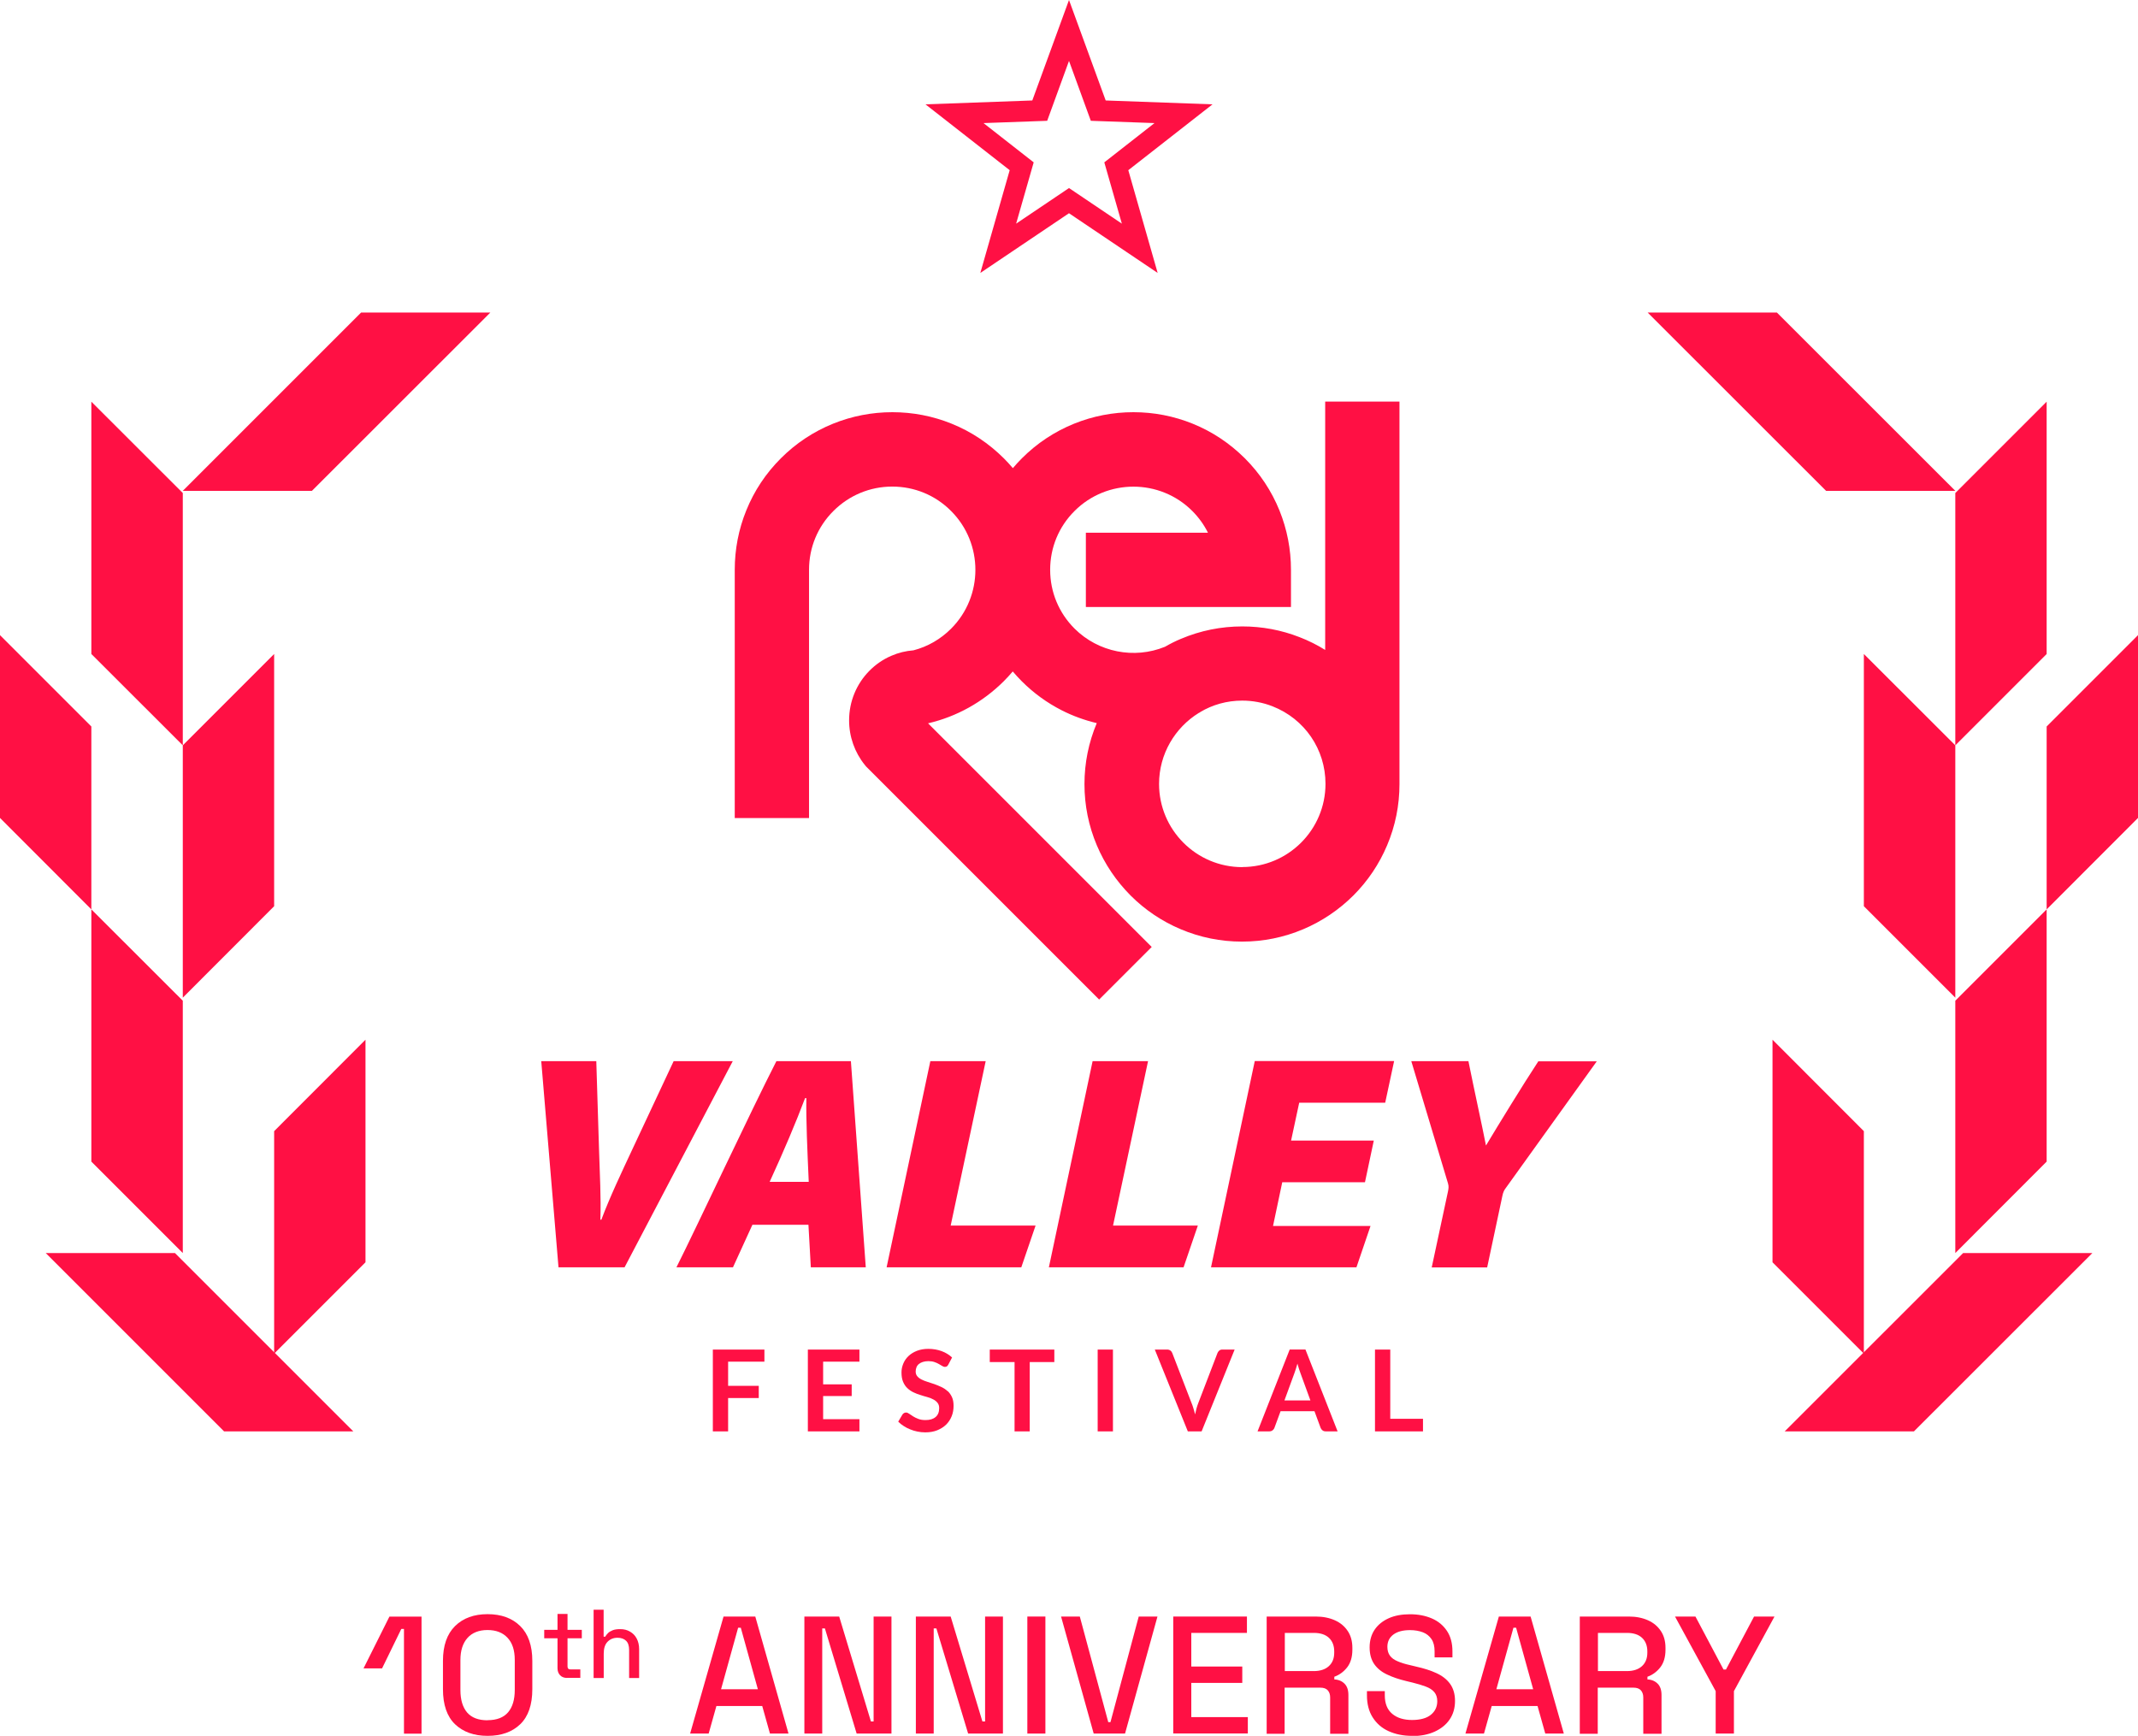 <svg xmlns="http://www.w3.org/2000/svg" id="Livello_2" data-name="Livello 2" viewBox="0 0 215.56 175.02"><defs><style> .cls-1 { fill: #ff1044; stroke-width: 0px; } </style></defs><g id="Livello_1-2" data-name="Livello 1"><g><path class="cls-1" d="m133.64,65.55c-.83-.52-1.71-.96-2.62-1.31-1.84-.72-3.78-1.08-5.77-1.08-2.14,0-4.22.42-6.18,1.25-.56.23-1.09.5-1.61.8-3.11,1.27-6.72.56-9.12-1.83-1.59-1.59-2.46-3.69-2.46-5.93,0-2.24.87-4.35,2.46-5.93,3.27-3.27,8.6-3.27,11.87,0,.65.65,1.18,1.39,1.58,2.19h-12.31s0,7.49,0,7.49h20.68s0-3.75,0-3.75c0-2.06-.39-4.07-1.16-5.98-.8-1.97-1.97-3.74-3.49-5.26-1.52-1.51-3.28-2.69-5.26-3.49-1.9-.77-3.91-1.16-5.98-1.16-2.06,0-4.07.39-5.98,1.16-1.97.8-3.74,1.97-5.26,3.49-.32.32-.62.65-.91.99-.29-.34-.59-.67-.91-.99-1.52-1.51-3.28-2.69-5.26-3.49-1.9-.77-3.92-1.16-5.98-1.16-2.06,0-4.07.39-5.98,1.16-1.97.8-3.74,1.97-5.26,3.49-1.52,1.52-2.69,3.28-3.49,5.26-.77,1.9-1.16,3.91-1.16,5.98v25.03s7.49,0,7.49,0v-25.03c0-2.24.87-4.35,2.46-5.93,1.58-1.58,3.69-2.46,5.93-2.46,2.24,0,4.35.87,5.93,2.46,3.27,3.27,3.27,8.6,0,11.87-1.06,1.06-2.36,1.81-3.79,2.18-.77.06-1.52.24-2.23.55-.84.36-1.59.88-2.23,1.53-.64.65-1.14,1.41-1.49,2.25-.36.87-.54,1.79-.54,2.74,0,1.63.56,3.22,1.58,4.48l.13.16,1.04,1.04,22.46,22.46,5.3-5.3-22.47-22.47-.08-.08c2.89-.67,5.52-2.14,7.63-4.24.32-.32.62-.65.91-.99.29.34.59.67.91.99,1.19,1.19,2.54,2.17,4.03,2.93,1.12.57,2.31,1,3.53,1.29-.82,1.95-1.24,4.02-1.24,6.15,0,2.14.42,4.22,1.25,6.18.8,1.89,1.95,3.59,3.4,5.05,1.46,1.46,3.16,2.6,5.05,3.4,1.96.83,4.04,1.25,6.18,1.25,2.14,0,4.22-.42,6.18-1.25,1.89-.8,3.59-1.95,5.05-3.4,1.46-1.46,2.6-3.16,3.4-5.05.83-1.96,1.25-4.04,1.25-6.18v-38.57s-7.49,0-7.49,0v25.08Zm-8.39,21.88c-4.63,0-8.39-3.76-8.39-8.39,0-3.02,1.61-5.68,4.01-7.16.04-.02.09-.04.13-.06v-.02c1.24-.74,2.69-1.16,4.24-1.16,1.05,0,2.08.19,3.05.57,3.25,1.27,5.35,4.34,5.35,7.82,0,4.63-3.76,8.39-8.39,8.39Zm-39.46,19.56h-7.51c-2.64,5.16-7.99,16.63-10.08,20.79h5.7s1.96-4.29,1.96-4.29h5.65s.24,4.29.24,4.29h5.54s-1.5-20.79-1.5-20.79Zm-8.19,12.17c1.4-3.05,2.67-6.04,3.57-8.44h.13c-.04,2.14.1,5.32.24,8.44h-3.94Zm-9.68-12.17l-4.14,8.84c-1.13,2.42-2.28,4.83-3.15,7.15h-.1c.08-2.24-.06-4.57-.14-7.25l-.27-8.74h-5.55s1.74,20.79,1.74,20.79h6.66s10.91-20.79,10.91-20.79h-5.96Zm36.48,16.58h-8.55s3.53-16.58,3.53-16.58h-5.58s-4.41,20.79-4.41,20.79h13.58s1.44-4.21,1.44-4.21Zm11.34-16.58h-5.58s-4.41,20.79-4.41,20.79h13.58s1.44-4.21,1.44-4.21h-8.55s3.53-16.58,3.53-16.58Zm39.37,0c-1.57,2.39-4.03,6.41-5.29,8.51-.39-2.01-1.19-5.62-1.77-8.51h-5.76s3.7,12.32,3.7,12.32c.1.32.05.55,0,.82l-1.64,7.66h5.59s1.54-7.24,1.54-7.24c.07-.34.18-.57.34-.77l9.17-12.77h-5.88Zm-33.01,20.79h14.66s1.42-4.17,1.42-4.17h-9.83s.93-4.41.93-4.41h8.34s.89-4.2.89-4.2h-8.34s.82-3.82.82-3.82h8.67s.9-4.2.9-4.2h-14.05s-4.41,20.79-4.41,20.79Zm-40.65,16.54h5.2v-1.23h-3.66s0-2.33,0-2.33h2.88s0-1.18,0-1.18h-2.88s0-2.29,0-2.29h3.66v-1.22h-5.2s0,8.25,0,8.25Zm14.08-4.06c-.18-.17-.38-.3-.61-.41-.23-.11-.46-.2-.7-.29-.24-.08-.47-.16-.7-.23-.23-.07-.43-.15-.61-.24-.18-.09-.32-.2-.43-.33-.11-.13-.16-.29-.16-.48,0-.15.03-.29.08-.42.05-.13.13-.24.24-.33.11-.09.24-.16.4-.21.16-.05.34-.08.56-.08.24,0,.44.03.61.09.17.06.32.12.45.2.13.07.24.14.34.2.1.06.18.09.26.09s.14-.02.2-.05c.05-.03.1-.09.15-.18l.38-.72c-.29-.27-.64-.49-1.05-.64-.41-.15-.86-.23-1.35-.23-.43,0-.81.07-1.15.2-.33.13-.62.31-.85.53-.23.22-.4.47-.52.76-.12.29-.18.58-.18.88,0,.38.05.69.16.95.11.26.25.47.43.64.18.17.38.31.61.42.23.11.46.2.7.27.24.08.47.15.7.21.23.06.43.14.61.24.18.09.32.21.43.35.11.14.16.31.16.53,0,.39-.12.69-.36.89-.24.21-.58.31-1.02.31-.29,0-.53-.04-.73-.12-.2-.08-.38-.16-.53-.26-.15-.09-.28-.18-.39-.26-.11-.08-.21-.12-.31-.12-.07,0-.14.02-.2.05-.06.04-.11.08-.15.13l-.44.74c.16.16.34.31.55.44.2.13.42.25.66.34.23.1.48.17.73.22.25.05.51.08.78.08.46,0,.86-.07,1.21-.21.35-.14.65-.33.9-.57.24-.24.43-.52.56-.85.13-.32.19-.67.19-1.05,0-.34-.05-.63-.16-.87-.11-.24-.25-.44-.43-.61Zm-23.67,4.06h1.55s0-3.36,0-3.36h3.09s0-1.23,0-1.23h-3.09s0-2.44,0-2.44h3.66v-1.22h-5.2s0,8.25,0,8.25Zm27.94-6.99h2.49s0,6.99,0,6.99h1.53s0-6.99,0-6.99h2.48v-1.26h-6.51v1.26Zm40.36-1.26h-1.53s0,8.25,0,8.25h4.84v-1.27h-3.3s0-6.98,0-6.98Zm-29.49,8.25h1.54v-8.25s-1.54,0-1.54,0v8.25Zm12.26-8.14c-.09.07-.15.15-.18.24l-1.93,5.03c-.13.33-.24.72-.33,1.16-.05-.22-.11-.42-.17-.62-.06-.2-.12-.38-.19-.54l-1.94-5.03c-.04-.1-.1-.19-.19-.25-.08-.06-.19-.1-.33-.1h-1.24l3.33,8.25h1.39s3.33-8.25,3.33-8.25h-1.24c-.13,0-.24.04-.33.11Zm7.1-.11l-3.24,8.25h1.19c.13,0,.24-.04.33-.11.09-.07.15-.15.18-.24l.62-1.68h3.42s.62,1.68.62,1.68c.04.1.1.18.19.25.09.07.19.1.33.1h1.19l-3.24-8.25h-1.57Zm-.53,5.13l1-2.73c.05-.13.1-.27.15-.44.05-.17.1-.35.16-.54.05.19.11.37.16.54.06.17.11.31.15.43l1,2.74h-2.63Z"></path><path class="cls-1" d="m98.84,27.52l2.96-10.36-8.49-6.64,10.77-.39,3.7-10.13,3.7,10.13,10.77.39-8.49,6.64,2.96,10.36-8.94-6.02-8.94,6.02Zm8.94-8.56l5.33,3.59-1.77-6.18,5.06-3.96-6.42-.23-2.2-6.04-2.2,6.04-6.42.23,5.06,3.96-1.77,6.18,5.33-3.59Z"></path><g><path class="cls-1" d="m40.73,174.79v-10.55h-.27l-1.94,3.98h-1.87l2.61-5.22h3.24v11.8h-1.77Z"></path><path class="cls-1" d="m49.16,175.02c-1.37,0-2.46-.39-3.28-1.17-.81-.78-1.22-1.96-1.22-3.53v-2.86c0-1.54.41-2.71,1.22-3.51.81-.8,1.91-1.2,3.28-1.2s2.48.4,3.29,1.2c.81.8,1.22,1.97,1.22,3.51v2.86c0,1.57-.41,2.75-1.22,3.53-.81.78-1.91,1.17-3.29,1.17Zm0-1.58c.93,0,1.62-.27,2.07-.8.45-.53.67-1.28.67-2.25v-3.03c0-.97-.24-1.71-.73-2.23-.48-.52-1.16-.78-2.02-.78s-1.55.27-2.02.8c-.47.53-.71,1.27-.71,2.22v3.03c0,.99.23,1.74.68,2.27.45.52,1.14.78,2.05.78Z"></path><path class="cls-1" d="m57.17,169.18c-.29,0-.53-.09-.7-.27s-.26-.41-.26-.71v-3.02h-1.34v-.85h1.34v-1.6h1.01v1.6h1.44v.85h-1.44v2.84c0,.2.09.3.28.3h1.01v.85h-1.34Z"></path><path class="cls-1" d="m59.85,169.18v-6.88h1.01v2.72h.16c.07-.12.16-.24.28-.36.12-.12.28-.21.48-.29.2-.08.45-.11.76-.11.37,0,.69.08.98.25s.51.39.67.69c.16.3.25.66.25,1.08v2.91h-1.01v-2.83c0-.42-.1-.73-.31-.93-.21-.2-.5-.3-.86-.3-.42,0-.75.14-1.01.41s-.38.67-.38,1.2v2.45h-1.01Z"></path><path class="cls-1" d="m69.58,174.79l3.37-11.8h3.2l3.35,11.8h-1.87l-.78-2.78h-4.62l-.78,2.78h-1.89Zm3.12-4.47h3.71l-1.72-6.2h-.27l-1.72,6.2Z"></path><path class="cls-1" d="m81.1,174.79v-11.8h3.51l3.2,10.58h.27v-10.58h1.8v11.8h-3.51l-3.2-10.6h-.27v10.6h-1.8Z"></path><path class="cls-1" d="m92.34,174.79v-11.8h3.51l3.2,10.58h.27v-10.58h1.8v11.8h-3.51l-3.2-10.6h-.27v10.6h-1.8Z"></path><path class="cls-1" d="m103.58,174.79v-11.8h1.82v11.8h-1.82Z"></path><path class="cls-1" d="m110.27,174.79l-3.29-11.8h1.89l2.87,10.65h.22l2.85-10.65h1.89l-3.27,11.8h-3.15Z"></path><path class="cls-1" d="m118.29,174.79v-11.8h7.43v1.65h-5.61v3.39h5.14v1.65h-5.14v3.45h5.7v1.65h-7.52Z"></path><path class="cls-1" d="m127.71,174.79v-11.8h4.95c.73,0,1.37.13,1.93.38.56.25.99.62,1.3,1.09.31.47.46,1.03.46,1.69v.19c0,.74-.18,1.33-.53,1.78-.35.44-.78.76-1.29.94v.27c.43.02.77.17,1.03.43.26.26.39.64.39,1.14v3.91h-1.84v-3.66c0-.3-.08-.54-.24-.72s-.41-.27-.76-.27h-3.59v4.65h-1.82Zm1.82-6.3h2.93c.65,0,1.16-.17,1.52-.5.36-.33.54-.78.54-1.36v-.13c0-.57-.18-1.03-.53-1.36s-.86-.5-1.52-.5h-2.93v3.84Z"></path><path class="cls-1" d="m142.37,175.02c-.89,0-1.67-.16-2.36-.47-.69-.31-1.22-.78-1.61-1.39-.39-.61-.58-1.36-.58-2.23v-.42h1.8v.42c0,.83.25,1.45.75,1.87.5.42,1.17.62,2,.62s1.48-.18,1.9-.53c.43-.35.64-.81.64-1.37,0-.37-.1-.67-.3-.91-.2-.24-.49-.42-.86-.56-.37-.14-.81-.27-1.33-.4l-.62-.15c-.75-.18-1.41-.4-1.96-.67-.56-.26-.99-.62-1.29-1.05-.3-.44-.46-1-.46-1.68s.17-1.29.51-1.79.82-.88,1.42-1.15,1.32-.4,2.14-.4,1.55.14,2.2.42c.65.28,1.15.7,1.52,1.25s.56,1.24.56,2.07v.61h-1.8v-.61c0-.51-.1-.92-.31-1.23s-.5-.55-.87-.69-.8-.22-1.3-.22c-.72,0-1.28.15-1.68.45-.4.3-.6.71-.6,1.24,0,.36.09.66.26.89.17.23.43.42.77.56.34.15.76.28,1.26.39l.62.15c.76.17,1.44.38,2.02.65.58.26,1.05.62,1.38,1.07s.51,1.03.51,1.74-.18,1.33-.53,1.85c-.35.53-.86.94-1.51,1.24s-1.42.45-2.31.45Z"></path><path class="cls-1" d="m147.75,174.79l3.37-11.8h3.2l3.35,11.8h-1.87l-.78-2.78h-4.62l-.78,2.78h-1.89Zm3.12-4.47h3.71l-1.72-6.2h-.27l-1.72,6.2Z"></path><path class="cls-1" d="m159.28,174.79v-11.8h4.95c.73,0,1.37.13,1.93.38.56.25.99.62,1.3,1.09.31.47.46,1.03.46,1.69v.19c0,.74-.18,1.33-.53,1.78-.35.44-.78.76-1.29.94v.27c.43.02.77.17,1.03.43.26.26.39.64.39,1.14v3.91h-1.84v-3.66c0-.3-.08-.54-.24-.72s-.41-.27-.76-.27h-3.59v4.65h-1.82Zm1.82-6.3h2.93c.65,0,1.16-.17,1.52-.5.36-.33.54-.78.54-1.36v-.13c0-.57-.18-1.03-.53-1.36s-.86-.5-1.52-.5h-2.93v3.84Z"></path><path class="cls-1" d="m172.98,174.79v-4.28l-4.1-7.52h2.06l2.83,5.34h.25l2.83-5.34h2.06l-4.09,7.52v4.28h-1.84Z"></path></g></g><g><polygon class="cls-1" points="22.59 144.32 4.61 126.34 17.64 126.34 35.62 144.32 22.59 144.32"></polygon><polygon class="cls-1" points="9.21 117.12 9.21 91.69 18.43 100.9 18.43 126.34 9.21 117.12"></polygon><polygon class="cls-1" points="18.43 75.15 18.43 100.59 27.64 91.37 27.64 65.94 18.43 75.15"></polygon><polygon class="cls-1" points="9.21 65.94 9.21 40.5 18.43 49.71 18.43 75.15 9.21 65.94"></polygon><polygon class="cls-1" points="36.41 31.51 18.43 49.49 31.45 49.49 49.44 31.51 36.41 31.51"></polygon><polygon class="cls-1" points="0 82.47 0 64.04 9.21 73.25 9.21 91.69 0 82.47"></polygon><polygon class="cls-1" points="27.64 114.05 27.64 136.48 36.85 127.27 36.85 104.83 27.64 114.05"></polygon><polygon class="cls-1" points="192.97 144.32 210.96 126.34 197.93 126.34 179.94 144.32 192.97 144.32"></polygon><polygon class="cls-1" points="206.35 117.12 206.35 91.69 197.14 100.9 197.14 126.34 206.35 117.12"></polygon><polygon class="cls-1" points="197.14 75.15 197.14 100.59 187.92 91.37 187.92 65.94 197.14 75.15"></polygon><polygon class="cls-1" points="206.35 65.94 206.35 40.5 197.14 49.71 197.14 75.15 206.35 65.94"></polygon><polygon class="cls-1" points="179.15 31.51 197.14 49.49 184.11 49.49 166.12 31.51 179.15 31.51"></polygon><polygon class="cls-1" points="215.56 82.47 215.56 64.04 206.35 73.25 206.35 91.69 215.56 82.47"></polygon><polygon class="cls-1" points="187.92 114.05 187.92 136.48 178.71 127.27 178.71 104.83 187.92 114.05"></polygon></g></g></svg>